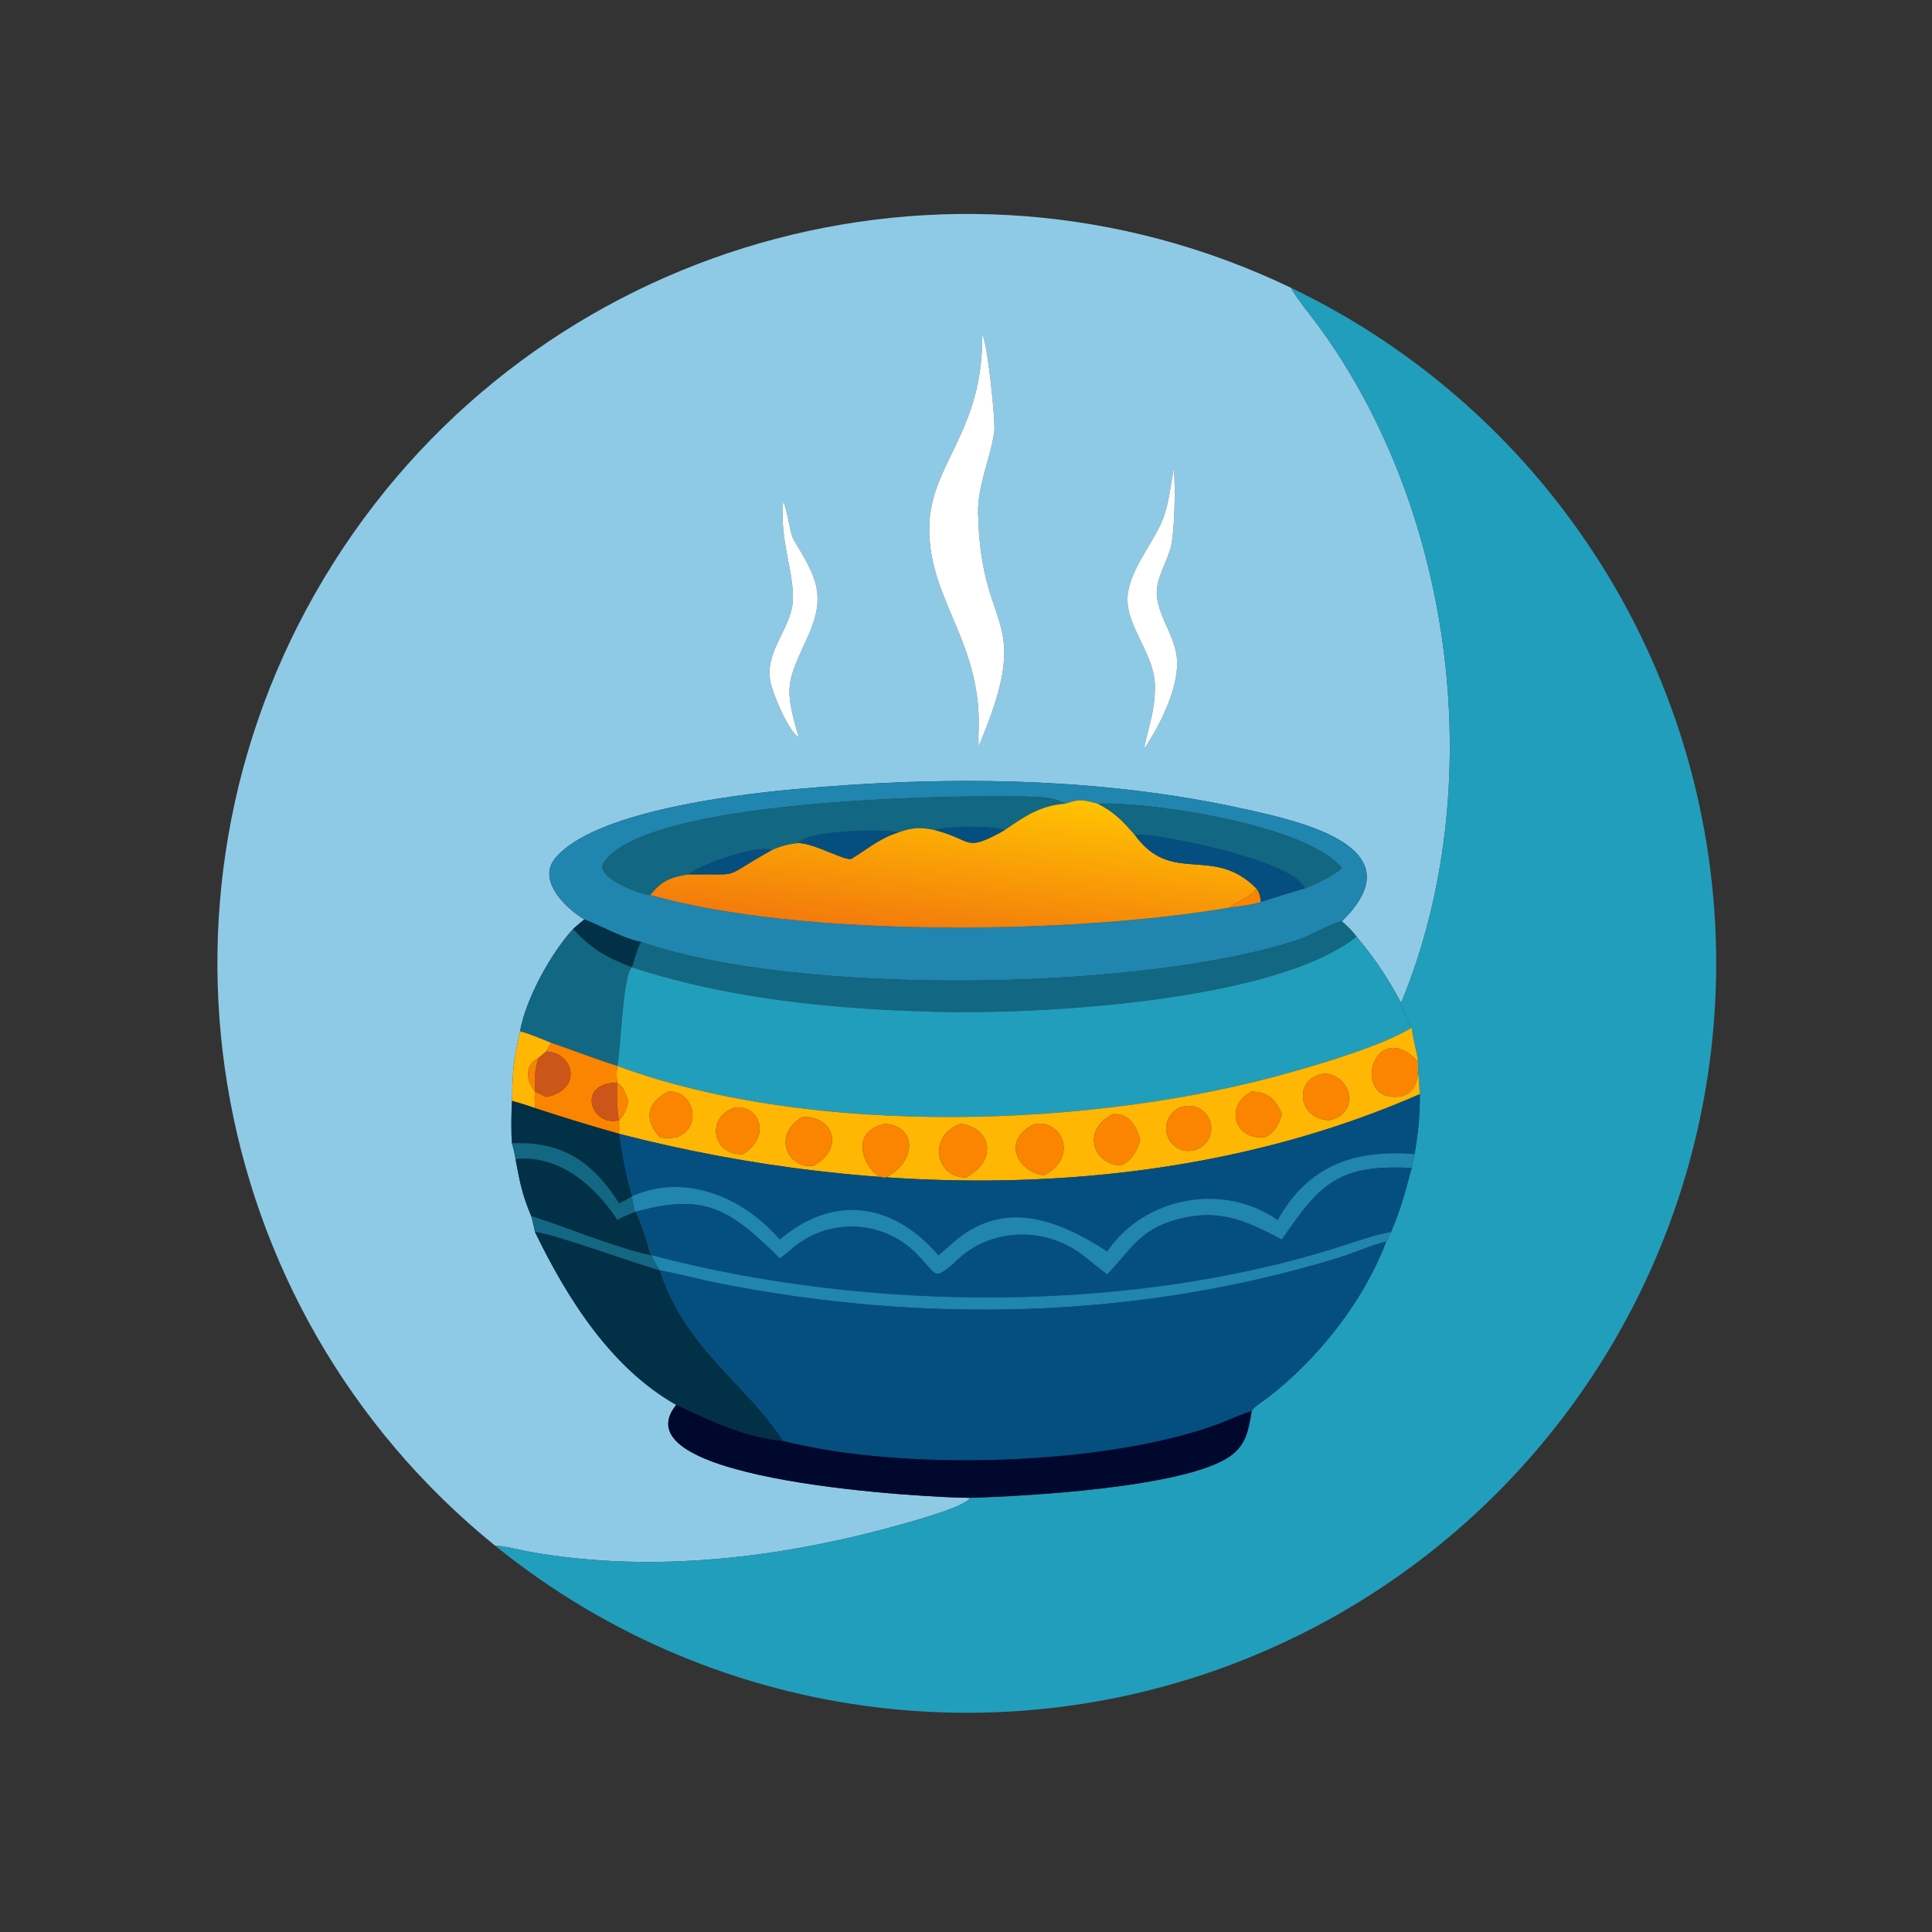 <?xml version="1.0" encoding="utf-8" ?><svg xmlns="http://www.w3.org/2000/svg" xmlns:xlink="http://www.w3.org/1999/xlink" width="1024" height="1024" viewBox="0 0 1024 1024"><rect x="0" y="0" width="1024" height="1024" fill="#333333" stroke="none"/><path fill="#8ECAE6" transform="scale(2 2)" d="M342.194 76.299C342.416 77.485 348.514 85.138 349.8 86.912C385.554 136.225 394.714 209.164 371.315 265.758C367.679 259.009 364.399 254.071 359.517 248.23C358.08 246.388 357.334 245.702 355.598 244.157C375.8 224.496 344.632 217.683 329.842 214.403C290.749 205.734 249.568 205.552 209.836 209.216C193.494 210.723 156.968 215.328 147.073 227.518C142.323 233.371 149.908 240.7 154.85 243.664C153.954 244.414 152.659 245.433 151.857 246.23C145.951 252.633 139.27 264.855 137.82 273.317C136.071 281.464 135.838 283.351 135.698 291.741C135.506 293.963 135.406 300.794 135.698 303.008C135.989 304.193 136.497 306.027 136.62 307.185C137.785 313.326 138.334 316.452 140.773 322.263C141.189 323.76 141.463 324.963 141.774 326.484C150.208 343.872 161.809 362.485 179.208 372.305C162.668 392.792 248.071 396.993 257.046 396.936C256.184 399.223 241.66 403.19 238.857 403.977C207.194 412.874 173.065 417.055 140.457 411.259C139.066 411.012 132.138 409.392 131.251 409.66C52.945 346.259 34.525 234.266 88.4 149.125C142.275 63.983 251.371 32.679 342.194 76.299ZM260.292 88.68C260.618 114.674 246.298 123.009 246.257 140.068C246.211 159.569 260.733 170.498 259.291 195.062C259.34 196.123 259.342 196.849 259.291 197.91C274.203 162.774 260.269 168.617 259.274 137.677C258.57 129.386 262.436 122.166 263.509 114.236C263.84 111.783 261.729 90.693 260.292 88.68ZM311.042 124.169C310.184 128.831 309.734 133.957 307.895 138.251C305.333 144.231 299.156 151.469 298.809 158.254C298.396 166.312 306.204 173.305 306.077 182.328C305.99 188.564 304.539 191.985 303.28 197.91L303.38 198.182C307.75 191.664 313.305 180.571 311.655 172.84C310.457 167.226 307.178 163.382 306.596 157.973C306.115 153.502 309.342 149.012 310.366 144.615C311.252 140.811 311.61 128.608 311.042 124.169ZM207.539 132.911C206.649 143.104 210.038 150.221 210.146 158.228C210.252 166.106 202.788 171.978 204.094 180.265C204.655 183.822 209.033 193.826 211.644 195.42L211.578 195.062C207.795 181.982 208.493 180.932 214.024 168.827C219.145 157.618 216.226 152.864 210.379 143.11C209.173 141.098 208.841 135.441 207.539 132.911Z"/><path fill="#219EBC" transform="scale(2 2)" d="M371.315 265.758C394.714 209.164 385.554 136.225 349.8 86.912C348.514 85.138 342.416 77.485 342.194 76.299C411.141 109.413 454.943 179.179 454.808 255.665C454.673 332.151 410.625 401.762 341.562 434.632C272.499 467.503 190.697 457.789 131.251 409.66C132.138 409.392 139.066 411.012 140.457 411.259C173.065 417.055 207.194 412.874 238.857 403.977C241.66 403.19 256.184 399.223 257.046 396.936C271.08 396.554 314.042 394.254 325.925 385.951C330.359 382.853 330.867 378.835 331.71 373.96C331.751 373.193 335.287 370.932 336.081 370.315C349.422 359.946 361.318 344.923 367.369 329.03C367.823 328.333 368.275 327.261 368.635 326.484C371.475 319.774 372.251 316.247 374.117 309.515L374.871 305.832C375.836 300.035 376.301 295.815 376.266 289.959C376.146 287.861 376.045 285.81 375.8 283.72C375.845 283.133 375.805 281.945 375.8 281.311C375.531 278.82 374.487 275.649 374.117 272.357C372.956 270.951 371.825 267.53 371.315 265.758Z"/><path fill="white" transform="scale(2 2)" d="M259.291 195.062C260.733 170.498 246.211 159.569 246.257 140.068C246.298 123.009 260.618 114.674 260.292 88.68C261.729 90.693 263.84 111.783 263.509 114.236C262.436 122.166 258.57 129.386 259.274 137.677C260.269 168.617 274.203 162.774 259.291 197.91C259.342 196.849 259.34 196.123 259.291 195.062Z"/><path fill="white" transform="scale(2 2)" d="M303.28 197.91C304.539 191.985 305.99 188.564 306.077 182.328C306.204 173.305 298.396 166.312 298.809 158.254C299.156 151.469 305.333 144.231 307.895 138.251C309.734 133.957 310.184 128.831 311.042 124.169C311.61 128.608 311.252 140.811 310.366 144.615C309.342 149.012 306.115 153.502 306.596 157.973C307.178 163.382 310.457 167.226 311.655 172.84C313.305 180.571 307.75 191.664 303.38 198.182L303.28 197.91Z"/><path fill="white" transform="scale(2 2)" d="M211.578 195.062L211.644 195.42C209.033 193.826 204.655 183.822 204.094 180.265C202.788 171.978 210.252 166.106 210.146 158.228C210.038 150.221 206.649 143.104 207.539 132.911C208.841 135.441 209.173 141.098 210.379 143.11C216.226 152.864 219.145 157.618 214.024 168.827C208.493 180.932 207.795 181.982 211.578 195.062Z"/><path fill="#2085AF" transform="scale(2 2)" d="M154.85 243.664C149.908 240.7 142.323 233.371 147.073 227.518C156.968 215.328 193.494 210.723 209.836 209.216C249.568 205.552 290.749 205.734 329.842 214.403C344.632 217.683 375.8 224.496 355.598 244.157C352.976 244.589 347.318 247.939 344.276 248.961C303.791 262.566 211.449 264.167 169.833 249.598C165.815 249.013 158.678 245.052 154.85 243.664ZM282.332 212.976C278.933 211.113 274.967 211.166 271.175 211.088C252.599 210.707 171.25 211.644 159.978 228.634C157.439 232.46 169.87 237.136 172.323 237.192C213.319 248.783 285.668 247.451 325.926 240.494C328.198 240.207 332.142 239.78 334.137 238.993C337.452 237.926 342.456 236.365 345.732 235.446C349.281 233.957 352.582 232.533 355.598 230.098C346.647 218.668 304.893 212.459 290.94 212.976C286.794 211.975 286.444 211.621 282.332 212.976Z"/><path fill="#126782" transform="scale(2 2)" d="M172.323 237.192C169.87 237.136 157.439 232.46 159.978 228.634C171.25 211.644 252.599 210.707 271.175 211.088C274.967 211.166 278.933 211.113 282.332 212.976C275.792 213.458 271.514 216.327 266.228 220.01C263.04 218.811 250.97 218.85 247.841 220.01C243.828 219.17 241.99 219.253 238.088 220.6C234.051 219.592 213.588 220.08 211.578 223.408C208.718 223.753 207.068 224.152 204.398 225.35C201.298 223.528 184.949 229.342 182.412 231.731C177.72 232.499 175.432 233.359 172.323 237.192Z"/><defs><linearGradient id="gradient_0" gradientUnits="userSpaceOnUse" x1="255.701" y1="209.026" x2="251.551" y2="247.308"><stop offset="0" stop-color="#FFC302"/><stop offset="1" stop-color="#F47C0B"/></linearGradient></defs><path fill="url(#gradient_0)" transform="scale(2 2)" d="M282.332 212.976C286.444 211.621 286.794 211.975 290.94 212.976C295.341 215.236 297.422 217.461 300.706 221.208C310.491 234.811 321.368 223.766 332.962 235.446C331.959 237.528 327.784 238.861 325.926 240.494C285.668 247.451 213.319 248.783 172.323 237.192C175.432 233.359 177.72 232.499 182.412 231.731C197.576 231.516 190.419 233.125 204.398 225.35C207.068 224.152 208.718 223.753 211.578 223.408C216.047 223.507 224.234 228.422 225.702 227.541C230.053 224.931 232.967 222.199 238.088 220.6C241.99 219.253 243.828 219.17 247.841 220.01C258.027 222.609 255.35 226.054 266.228 220.01C271.514 216.327 275.792 213.458 282.332 212.976Z"/><path fill="#126782" transform="scale(2 2)" d="M290.94 212.976C304.893 212.459 346.647 218.668 355.598 230.098C352.582 232.533 349.281 233.957 345.732 235.446C343.218 228.05 306.085 220.654 300.706 221.208C297.422 217.461 295.341 215.236 290.94 212.976Z"/><path fill="#044F80" transform="scale(2 2)" d="M247.841 220.01C250.97 218.85 263.04 218.811 266.228 220.01C255.35 226.054 258.027 222.609 247.841 220.01Z"/><path fill="#044F80" transform="scale(2 2)" d="M211.578 223.408C213.588 220.08 234.051 219.592 238.088 220.6C232.967 222.199 230.053 224.931 225.702 227.541C224.234 228.422 216.047 223.507 211.578 223.408Z"/><path fill="#044F80" transform="scale(2 2)" d="M300.706 221.208C306.085 220.654 343.218 228.05 345.732 235.446C342.456 236.365 337.452 237.926 334.137 238.993C333.925 237.42 333.823 236.778 332.962 235.446C321.368 223.766 310.491 234.811 300.706 221.208Z"/><path fill="#044F80" transform="scale(2 2)" d="M182.412 231.731C184.949 229.342 201.298 223.528 204.398 225.35C190.419 233.125 197.576 231.516 182.412 231.731Z"/><path fill="#FB8500" transform="scale(2 2)" d="M332.962 235.446C333.823 236.778 333.925 237.42 334.137 238.993C332.142 239.78 328.198 240.207 325.926 240.494C327.784 238.861 331.959 237.528 332.962 235.446Z"/><path fill="#023047" transform="scale(2 2)" d="M151.857 246.23C152.659 245.433 153.954 244.414 154.85 243.664C158.678 245.052 165.815 249.013 169.833 249.598C168.719 252.085 168.277 253.766 167.476 256.347C160.495 253.701 156.912 251.492 151.857 246.23Z"/><path fill="#126782" transform="scale(2 2)" d="M169.833 249.598C211.449 264.167 303.791 262.566 344.276 248.961C347.318 247.939 352.976 244.589 355.598 244.157C357.334 245.702 358.08 246.388 359.517 248.23C337.79 265.421 275.73 268.882 248.03 268.146C220.897 267.426 193.369 264.829 167.476 256.347C164.982 258.505 164.554 278.457 163.587 282.486C157.77 280.678 151.859 278.31 146.029 276.346C143.683 275.401 140.178 273.894 137.82 273.317C139.27 264.855 145.951 252.633 151.857 246.23C156.912 251.492 160.495 253.701 167.476 256.347C168.277 253.766 168.719 252.085 169.833 249.598Z"/><path fill="#219EBC" transform="scale(2 2)" d="M359.517 248.23C364.399 254.071 367.679 259.009 371.315 265.758C371.825 267.53 372.956 270.951 374.117 272.357C365.988 277.219 351.422 281.498 342.323 284.1C290.292 298.981 215.175 301.538 163.587 282.486C164.554 278.457 164.982 258.505 167.476 256.347C193.369 264.829 220.897 267.426 248.03 268.146C275.73 268.882 337.79 265.421 359.517 248.23Z"/><path fill="#FFB703" transform="scale(2 2)" d="M163.587 282.486C215.175 301.538 290.292 298.981 342.323 284.1C351.422 281.498 365.988 277.219 374.117 272.357C374.487 275.649 375.531 278.82 375.8 281.311C364.296 269.284 357.919 291.309 370.128 290.659C374.168 290.478 375.765 287.246 375.8 283.72C376.045 285.81 376.146 287.861 376.266 289.959C310.58 318.777 232.589 318.162 164.071 300.472L164.071 300.472C164.105 299.284 164.079 298.043 164.071 296.851L164.071 296.851C165.645 295.291 166.044 293.791 166.48 291.741C165.674 289.647 165.391 288.203 163.587 286.908L163.587 286.908C163.346 285.698 163.398 283.69 163.587 282.486ZM350.748 284.563C342.6 285.836 343.935 296.846 352.402 296.851C360.998 294.776 357.63 284.338 350.748 284.563ZM177.11 289.266C171.421 292.277 170.53 296.489 174.859 301.412C176.591 301.69 177.466 301.641 179.208 301.412C186.202 299.098 184.106 288.904 177.11 289.266ZM331.71 289.266C324.48 293.029 327.019 302.089 335.095 301.412C337.889 300.123 338.813 298.079 339.735 295.248C338.052 291.427 336.114 289.4 331.71 289.266ZM313.346 293.293C310.819 294.029 309.072 296.332 309.043 298.963C309.013 301.594 310.709 303.935 313.218 304.727C314.395 305.099 315.658 305.097 316.834 304.722C319.365 303.914 321.059 301.532 320.991 298.875C320.943 297.022 320.038 295.297 318.541 294.204C317.044 293.111 315.125 292.774 313.346 293.293ZM194.288 293.66C186.722 296.748 189.276 306.364 196.881 305.832C205.18 300.7 200.37 292.046 194.288 293.66ZM295.044 295.248C286.876 299.029 289.144 308.364 296.993 308.854C300.012 307.554 301.306 305.08 302.176 302.109C301.144 298.463 299.379 295.12 295.044 295.248ZM212.735 295.95C204.059 301.051 209.36 310.223 215.734 308.854C223.652 304.423 221.116 295.966 212.735 295.95ZM234.694 297.818C223.258 300.148 230.595 312.631 234.694 312.04C242.406 308.324 243.569 298.827 234.694 297.818ZM274.37 297.818C264.957 301.976 269.963 310.821 276.674 311.419C285.474 307.136 282.073 296.952 274.37 297.818ZM254.712 297.818C245.896 300.67 247.639 312.03 255.965 312.04C263.901 307.967 263.381 299.316 254.712 297.818Z"/><path fill="#FFB703" transform="scale(2 2)" d="M137.82 273.317C140.178 273.894 143.683 275.401 146.029 276.346L144.772 278.655L142.61 280.445C138.884 282.295 139.47 286.481 141.774 289.266L141.774 289.266C141.615 290.757 141.714 292.164 141.774 293.66C139.696 292.91 137.811 292.355 135.698 291.741C135.838 283.351 136.071 281.464 137.82 273.317Z"/><path fill="#FB8500" transform="scale(2 2)" d="M146.029 276.346C151.859 278.31 157.77 280.678 163.587 282.486C163.398 283.69 163.346 285.698 163.587 286.908C152.536 286.944 156.665 298.868 164.071 296.851C164.079 298.043 164.105 299.284 164.071 300.472C156.528 298.343 149.213 296.112 141.774 293.66C141.714 292.164 141.615 290.757 141.774 289.266C142.675 289.609 143.881 290.268 144.772 290.718C154.43 288.762 152.236 279.038 144.772 278.655L146.029 276.346Z"/><path fill="#FB8500" transform="scale(2 2)" d="M375.8 283.72C375.765 287.246 374.168 290.478 370.128 290.659C357.919 291.309 364.296 269.284 375.8 281.311C375.805 281.945 375.845 283.133 375.8 283.72Z"/><path fill="#CC5519" transform="scale(2 2)" d="M142.61 280.445L144.772 278.655C152.236 279.038 154.43 288.762 144.772 290.718C143.881 290.268 142.675 289.609 141.774 289.266L141.774 289.266C141.692 285.251 141.58 284.24 142.61 280.445Z"/><path fill="#FB8500" transform="scale(2 2)" d="M141.774 289.266C139.47 286.481 138.884 282.295 142.61 280.445C141.58 284.24 141.692 285.251 141.774 289.266Z"/><path fill="#FB8500" transform="scale(2 2)" d="M352.402 296.851C343.935 296.846 342.6 285.836 350.748 284.563C357.63 284.338 360.998 294.776 352.402 296.851Z"/><path fill="#CC5519" transform="scale(2 2)" d="M164.071 296.851C156.665 298.868 152.536 286.944 163.587 286.908L163.587 286.908C163.418 288.737 163.561 295.044 164.071 296.851L164.071 296.851Z"/><path fill="#FB8500" transform="scale(2 2)" d="M163.587 286.908C165.391 288.203 165.674 289.647 166.48 291.741C166.044 293.791 165.645 295.291 164.071 296.851C163.561 295.044 163.418 288.737 163.587 286.908Z"/><path fill="#FB8500" transform="scale(2 2)" d="M174.859 301.412C170.53 296.489 171.421 292.277 177.11 289.266C184.106 288.904 186.202 299.098 179.208 301.412C177.466 301.641 176.591 301.69 174.859 301.412Z"/><path fill="#FB8500" transform="scale(2 2)" d="M335.095 301.412C327.019 302.089 324.48 293.029 331.71 289.266C336.114 289.4 338.052 291.427 339.735 295.248C338.813 298.079 337.889 300.123 335.095 301.412Z"/><path fill="#044F80" transform="scale(2 2)" d="M164.071 300.472C232.589 318.162 310.58 318.777 376.266 289.959C376.301 295.815 375.836 300.035 374.871 305.832C359.136 304.688 346.852 308.571 338.586 323.328C324.174 313.209 303.227 317.17 293.441 331.657C280.789 323.509 266.26 317.377 252.635 329.26C251.396 330.34 249.955 331.694 248.672 332.673C237.023 319.031 221.179 316.137 206.636 328.511C197.239 317.479 181.643 310.623 167.476 317.042L167.476 317.042C165.931 312.274 164.754 305.437 164.071 300.472Z"/><path fill="#023047" transform="scale(2 2)" d="M135.698 291.741C137.811 292.355 139.696 292.91 141.774 293.66C149.213 296.112 156.528 298.343 164.071 300.472L164.071 300.472C164.754 305.437 165.931 312.274 167.476 317.042C166.731 317.568 164.945 318.465 164.071 318.936C157.116 307.909 148.897 302.323 135.698 303.008C135.406 300.794 135.506 293.963 135.698 291.741Z"/><path fill="#FB8500" transform="scale(2 2)" d="M313.218 304.727C310.709 303.935 309.013 301.594 309.043 298.963C309.072 296.332 310.819 294.029 313.346 293.293C315.125 292.774 317.044 293.111 318.541 294.204C320.038 295.297 320.943 297.022 320.991 298.875C321.059 301.532 319.365 303.914 316.834 304.722C315.658 305.097 314.395 305.099 313.218 304.727Z"/><path fill="#FB8500" transform="scale(2 2)" d="M196.881 305.832C189.276 306.364 186.722 296.748 194.288 293.66C200.37 292.046 205.18 300.7 196.881 305.832Z"/><path fill="#FB8500" transform="scale(2 2)" d="M296.993 308.854C289.144 308.364 286.876 299.029 295.044 295.248C299.379 295.12 301.144 298.463 302.176 302.109C301.306 305.08 300.012 307.554 296.993 308.854Z"/><path fill="#FB8500" transform="scale(2 2)" d="M215.734 308.854C209.36 310.223 204.059 301.051 212.735 295.95C221.116 295.966 223.652 304.423 215.734 308.854Z"/><path fill="#FB8500" transform="scale(2 2)" d="M234.694 312.04C230.595 312.631 223.258 300.148 234.694 297.818C243.569 298.827 242.406 308.324 234.694 312.04Z"/><path fill="#FB8500" transform="scale(2 2)" d="M276.674 311.419C269.963 310.821 264.957 301.976 274.37 297.818C282.073 296.952 285.474 307.136 276.674 311.419Z"/><path fill="#FB8500" transform="scale(2 2)" d="M255.965 312.04C247.639 312.03 245.896 300.67 254.712 297.818C263.381 299.316 263.901 307.967 255.965 312.04Z"/><path fill="#126782" transform="scale(2 2)" d="M135.698 303.008C148.897 302.323 157.116 307.909 164.071 318.936C164.945 318.465 166.731 317.568 167.476 317.042L167.476 317.042C167.746 318.401 168.005 319.83 168.3 321.176L168.3 321.176C166.528 321.901 165.28 322.449 163.587 323.328C157.725 314.273 148.075 305.944 136.62 307.185C136.497 306.027 135.989 304.193 135.698 303.008Z"/><path fill="#2085AF" transform="scale(2 2)" d="M338.586 323.328C346.852 308.571 359.136 304.688 374.871 305.832L374.117 309.515C355.1 308.592 350.054 313.229 339.735 328.511C330.014 323.434 322.946 320.075 311.509 323.302C301.898 326.014 299.533 331.421 293.441 337.741C291.059 336.092 288.974 334.181 286.658 332.449C276.352 324.743 261.546 325.452 252.624 334.975C247.243 339.205 248.686 338.235 242.922 332.32C233.926 323.088 219.1 322.611 209.526 331.249C208.778 331.924 207.479 332.923 206.636 333.495C193.12 320.022 186.481 316.176 168.3 321.176C168.005 319.83 167.746 318.401 167.476 317.042C181.643 310.623 197.239 317.479 206.636 328.511C221.179 316.137 237.023 319.031 248.672 332.673C249.955 331.694 251.396 330.34 252.635 329.26C266.26 317.377 280.789 323.509 293.441 331.657C303.227 317.17 324.174 313.209 338.586 323.328Z"/><path fill="#023047" transform="scale(2 2)" d="M136.62 307.185C148.075 305.944 157.725 314.273 163.587 323.328C165.28 322.449 166.528 321.901 168.3 321.176C169.119 321.565 172.445 332.101 172.323 332.673C160.472 329.777 151.563 325.685 140.773 322.263C138.334 316.452 137.785 313.326 136.62 307.185Z"/><path fill="#044F80" transform="scale(2 2)" d="M339.735 328.511C350.054 313.229 355.1 308.592 374.117 309.515C372.251 316.247 371.475 319.774 368.635 326.484C364.996 327.149 361.569 328.245 358.066 329.414C301.161 348.396 229.974 347.791 172.787 332.673L172.323 332.673C172.445 332.101 169.119 321.565 168.3 321.176L168.3 321.176C186.481 316.176 193.12 320.022 206.636 333.495C207.479 332.923 208.778 331.924 209.526 331.249C219.1 322.611 233.926 323.088 242.922 332.32C248.686 338.235 247.243 339.205 252.624 334.975C261.546 325.452 276.352 324.743 286.658 332.449C288.974 334.181 291.059 336.092 293.441 337.741C299.533 331.421 301.898 326.014 311.509 323.302C322.946 320.075 330.014 323.434 339.735 328.511Z"/><path fill="#126782" transform="scale(2 2)" d="M140.773 322.263C151.563 325.685 160.472 329.777 172.323 332.673L172.787 332.673C173.105 333.964 174.189 335.463 174.859 336.685C167.849 334.731 147.245 327.136 141.774 326.484C141.463 324.963 141.189 323.76 140.773 322.263Z"/><path fill="#2085AF" transform="scale(2 2)" d="M172.787 332.673C229.974 347.791 301.161 348.396 358.066 329.414C361.569 328.245 364.996 327.149 368.635 326.484C368.275 327.261 367.823 328.333 367.369 329.03C363.41 329.961 358.793 332.088 354.798 333.311C301.473 349.637 244.782 350.874 190.275 340.047C185.477 339.094 179.48 337.462 174.859 336.685L174.859 336.685C174.189 335.463 173.105 333.964 172.787 332.673Z"/><path fill="#023047" transform="scale(2 2)" d="M141.774 326.484C147.245 327.136 167.849 334.731 174.859 336.685L174.859 336.685C181.488 357.417 197.611 366.547 207.539 381.871C197.597 381.055 188.094 376.433 179.208 372.305C161.809 362.485 150.208 343.872 141.774 326.484Z"/><path fill="#044F80" transform="scale(2 2)" d="M174.859 336.685C179.48 337.462 185.477 339.094 190.275 340.047C244.782 350.874 301.473 349.637 354.798 333.311C358.793 332.088 363.41 329.961 367.369 329.03C361.318 344.923 349.422 359.946 336.081 370.315C335.287 370.932 331.751 373.193 331.71 373.96C328.742 374.795 325.76 376.306 322.836 377.385C293 388.398 239.405 389.992 207.539 381.871C197.611 366.547 181.488 357.417 174.859 336.685Z"/><path fill="#01082E" transform="scale(2 2)" d="M179.208 372.305C188.094 376.433 197.597 381.055 207.539 381.871C239.405 389.992 293 388.398 322.836 377.385C325.76 376.306 328.742 374.795 331.71 373.96C330.867 378.835 330.359 382.853 325.925 385.951C314.042 394.254 271.08 396.554 257.046 396.936C248.071 396.993 162.668 392.792 179.208 372.305Z"/></svg>